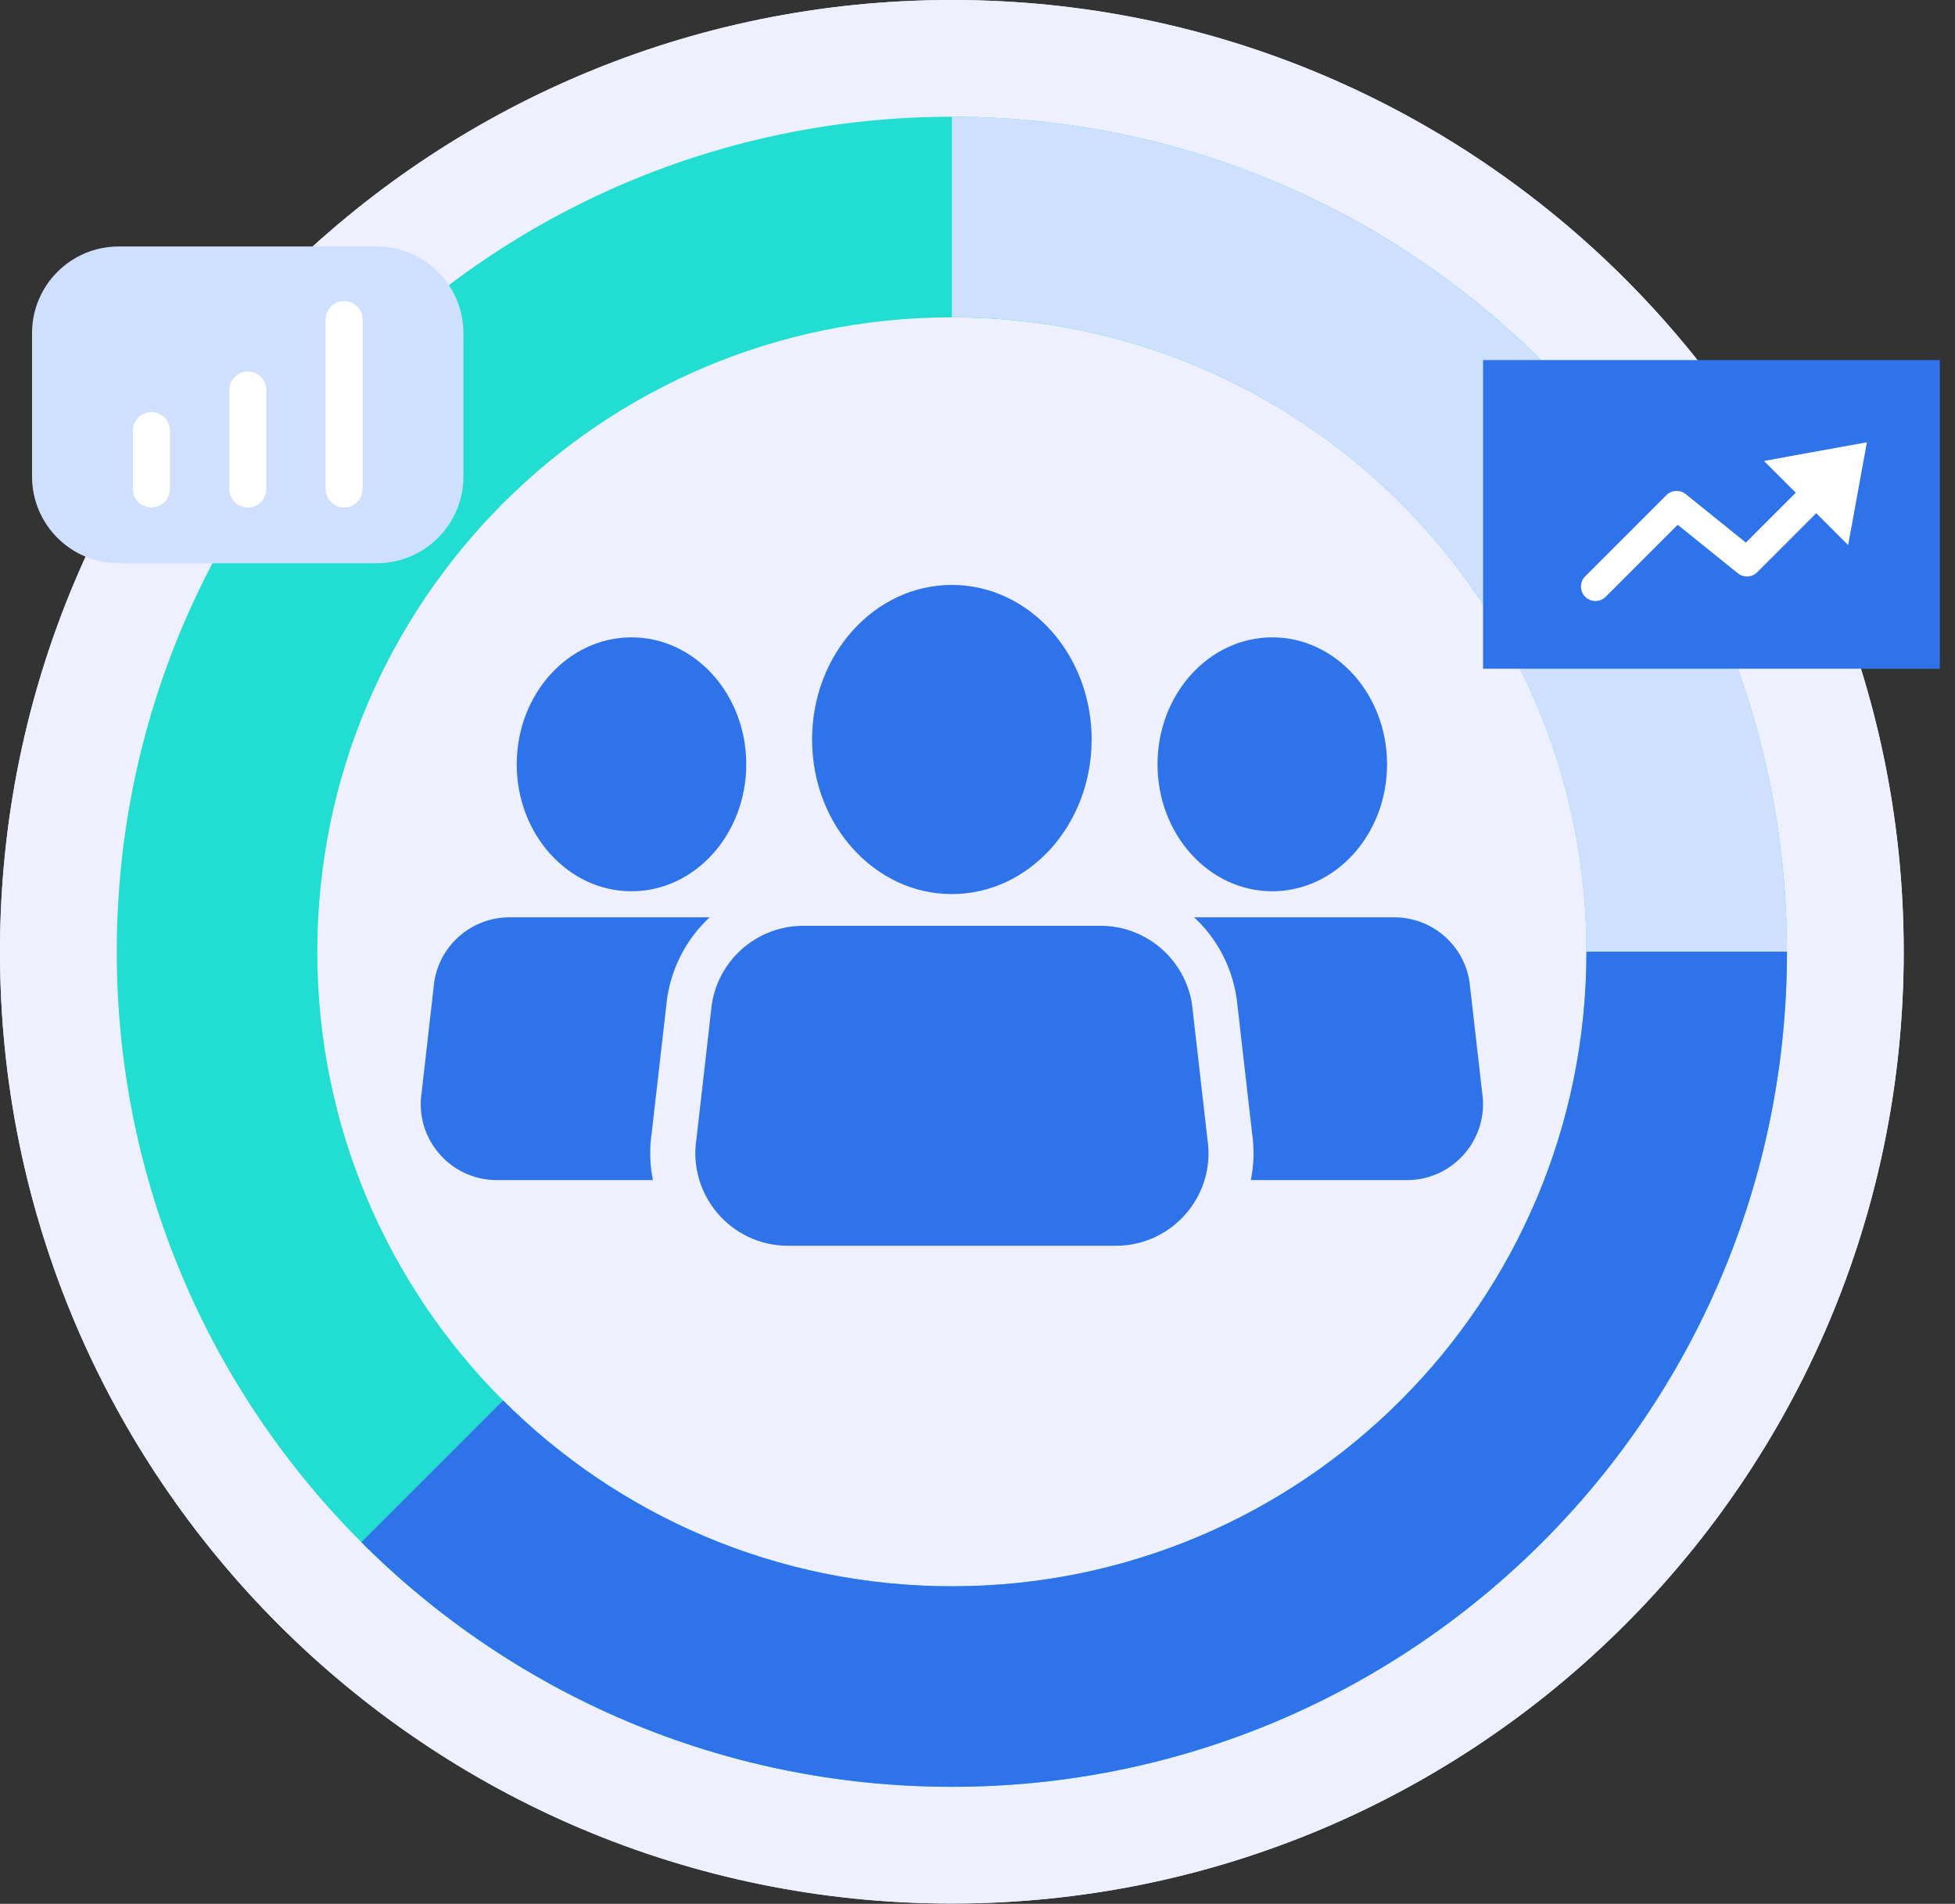 <svg width="115" height="112" viewBox="0 0 115 112" fill="none" xmlns="http://www.w3.org/2000/svg">
<rect x="0" y="0" width="115" height="112" fill="#333333" stroke="none"/>
<path d="M55.991 111.983C86.915 111.983 111.983 86.915 111.983 55.991C111.983 25.068 86.915 0 55.991 0C25.068 0 0 25.068 0 55.991C0 86.915 25.068 111.983 55.991 111.983Z" fill="#EEF0FF"/>
<path d="M55.991 111.983C86.915 111.983 111.983 86.915 111.983 55.991C111.983 25.068 86.915 0 55.991 0C25.068 0 0 25.068 0 55.991C0 86.915 25.068 111.983 55.991 111.983Z" fill="#EEF0FF"/>
<path d="M37.146 52.432C40.875 52.432 43.897 49.088 43.897 44.963C43.897 40.839 40.875 37.495 37.146 37.495C33.418 37.495 30.396 40.839 30.396 44.963C30.396 49.088 33.418 52.432 37.146 52.432Z" fill="#2E73EA"/>
<path d="M38.338 66.631L39.238 58.765C39.242 58.729 39.246 58.688 39.255 58.652C39.551 56.787 40.455 55.161 41.744 53.965H29.97C27.768 53.965 25.891 55.566 25.547 57.743L24.805 64.247C24.375 66.967 26.475 69.424 29.228 69.424H38.407C38.225 68.516 38.196 67.571 38.338 66.631Z" fill="#2E73EA"/>
<path d="M74.84 52.432C78.568 52.432 81.591 49.088 81.591 44.963C81.591 40.839 78.568 37.495 74.84 37.495C71.112 37.495 68.09 40.839 68.09 44.963C68.09 49.088 71.112 52.432 74.84 52.432Z" fill="#2E73EA"/>
<path d="M87.182 64.247L86.44 57.743C86.095 55.566 84.218 53.965 82.016 53.965H70.242C71.536 55.161 72.436 56.787 72.732 58.652C72.736 58.688 72.744 58.729 72.748 58.765L73.648 66.631C73.79 67.571 73.762 68.512 73.579 69.424H82.758C85.511 69.424 87.612 66.963 87.182 64.247Z" fill="#2E73EA"/>
<path d="M71.021 66.983L70.117 59.065C69.699 56.417 67.412 54.463 64.733 54.463H47.258C44.574 54.463 42.291 56.413 41.874 59.065L40.97 66.983C40.447 70.291 43.005 73.287 46.354 73.287H65.637C68.99 73.287 71.548 70.291 71.021 66.983Z" fill="#2E73EA"/>
<path d="M55.991 52.598C60.532 52.598 64.214 48.527 64.214 43.504C64.214 38.482 60.532 34.41 55.991 34.41C51.45 34.41 47.769 38.482 47.769 43.504C47.769 48.527 51.45 52.598 55.991 52.598Z" fill="#2E73EA"/>
<path d="M55.991 6.869C28.863 6.869 6.868 28.86 6.868 55.992C6.868 69.558 12.366 81.835 21.257 90.726C30.145 99.618 42.429 105.116 55.991 105.116C83.119 105.116 105.115 83.124 105.115 55.992C105.115 28.86 83.124 6.869 55.991 6.869ZM55.991 93.321C45.685 93.321 36.352 89.141 29.597 82.391C22.843 75.636 18.666 66.303 18.666 55.996C18.666 35.38 35.379 18.668 55.995 18.668C76.612 18.668 93.324 35.38 93.324 55.996C93.324 76.613 76.612 93.325 55.995 93.325L55.991 93.321Z" fill="#22DDD2"/>
<path d="M105.115 55.992H93.32C93.32 35.376 76.608 18.663 55.992 18.663V6.869C83.12 6.869 105.115 28.86 105.115 55.992Z" fill="#CFDFFF"/>
<path d="M105.115 55.992C105.115 83.12 83.124 105.116 55.991 105.116C42.429 105.116 30.145 99.618 21.257 90.726L29.597 82.386C36.352 89.141 45.685 93.317 55.991 93.317C76.608 93.317 93.32 76.605 93.32 55.988H105.115V55.992Z" fill="#2E73EA"/>
<path d="M22.161 14.5H6.982C4.167 14.5 1.885 16.782 1.885 19.596V28.038C1.885 30.852 4.167 33.134 6.982 33.134H22.161C24.976 33.134 27.258 30.852 27.258 28.038V19.596C27.258 16.782 24.976 14.5 22.161 14.5Z" fill="#CFDFFF"/>
<path d="M14.576 29.855C13.976 29.855 13.489 29.368 13.489 28.768V22.946C13.489 22.346 13.976 21.859 14.576 21.859C15.176 21.859 15.662 22.346 15.662 22.946V28.768C15.662 29.368 15.176 29.855 14.576 29.855Z" fill="white"/>
<path d="M8.908 29.855C8.308 29.855 7.821 29.368 7.821 28.768V25.33C7.821 24.73 8.308 24.243 8.908 24.243C9.508 24.243 9.994 24.73 9.994 25.33V28.768C9.994 29.368 9.508 29.855 8.908 29.855Z" fill="white"/>
<path d="M20.244 29.854C19.644 29.854 19.157 29.367 19.157 28.767V18.797C19.157 18.198 19.644 17.711 20.244 17.711C20.844 17.711 21.33 18.198 21.33 18.797V28.767C21.33 29.367 20.844 29.854 20.244 29.854Z" fill="white"/>
<path d="M114.107 21.182H87.239V39.341H114.107V21.182Z" fill="#2E73EA"/>
<path d="M93.847 35.356C93.628 35.356 93.413 35.275 93.247 35.108C92.915 34.776 92.915 34.237 93.247 33.904L98.023 29.128C98.331 28.82 98.822 28.796 99.159 29.067L102.698 31.922L106.935 27.685C107.267 27.352 107.807 27.352 108.139 27.685C108.471 28.017 108.471 28.557 108.139 28.889L103.363 33.665C103.055 33.973 102.568 33.998 102.228 33.726L98.688 30.872L94.451 35.108C94.285 35.275 94.066 35.356 93.851 35.356H93.847Z" fill="white"/>
<path d="M109.818 26.019L109.266 29.043L108.715 32.068L106.242 29.595L103.764 27.117L106.789 26.566L109.818 26.019Z" fill="white"/>
</svg>
